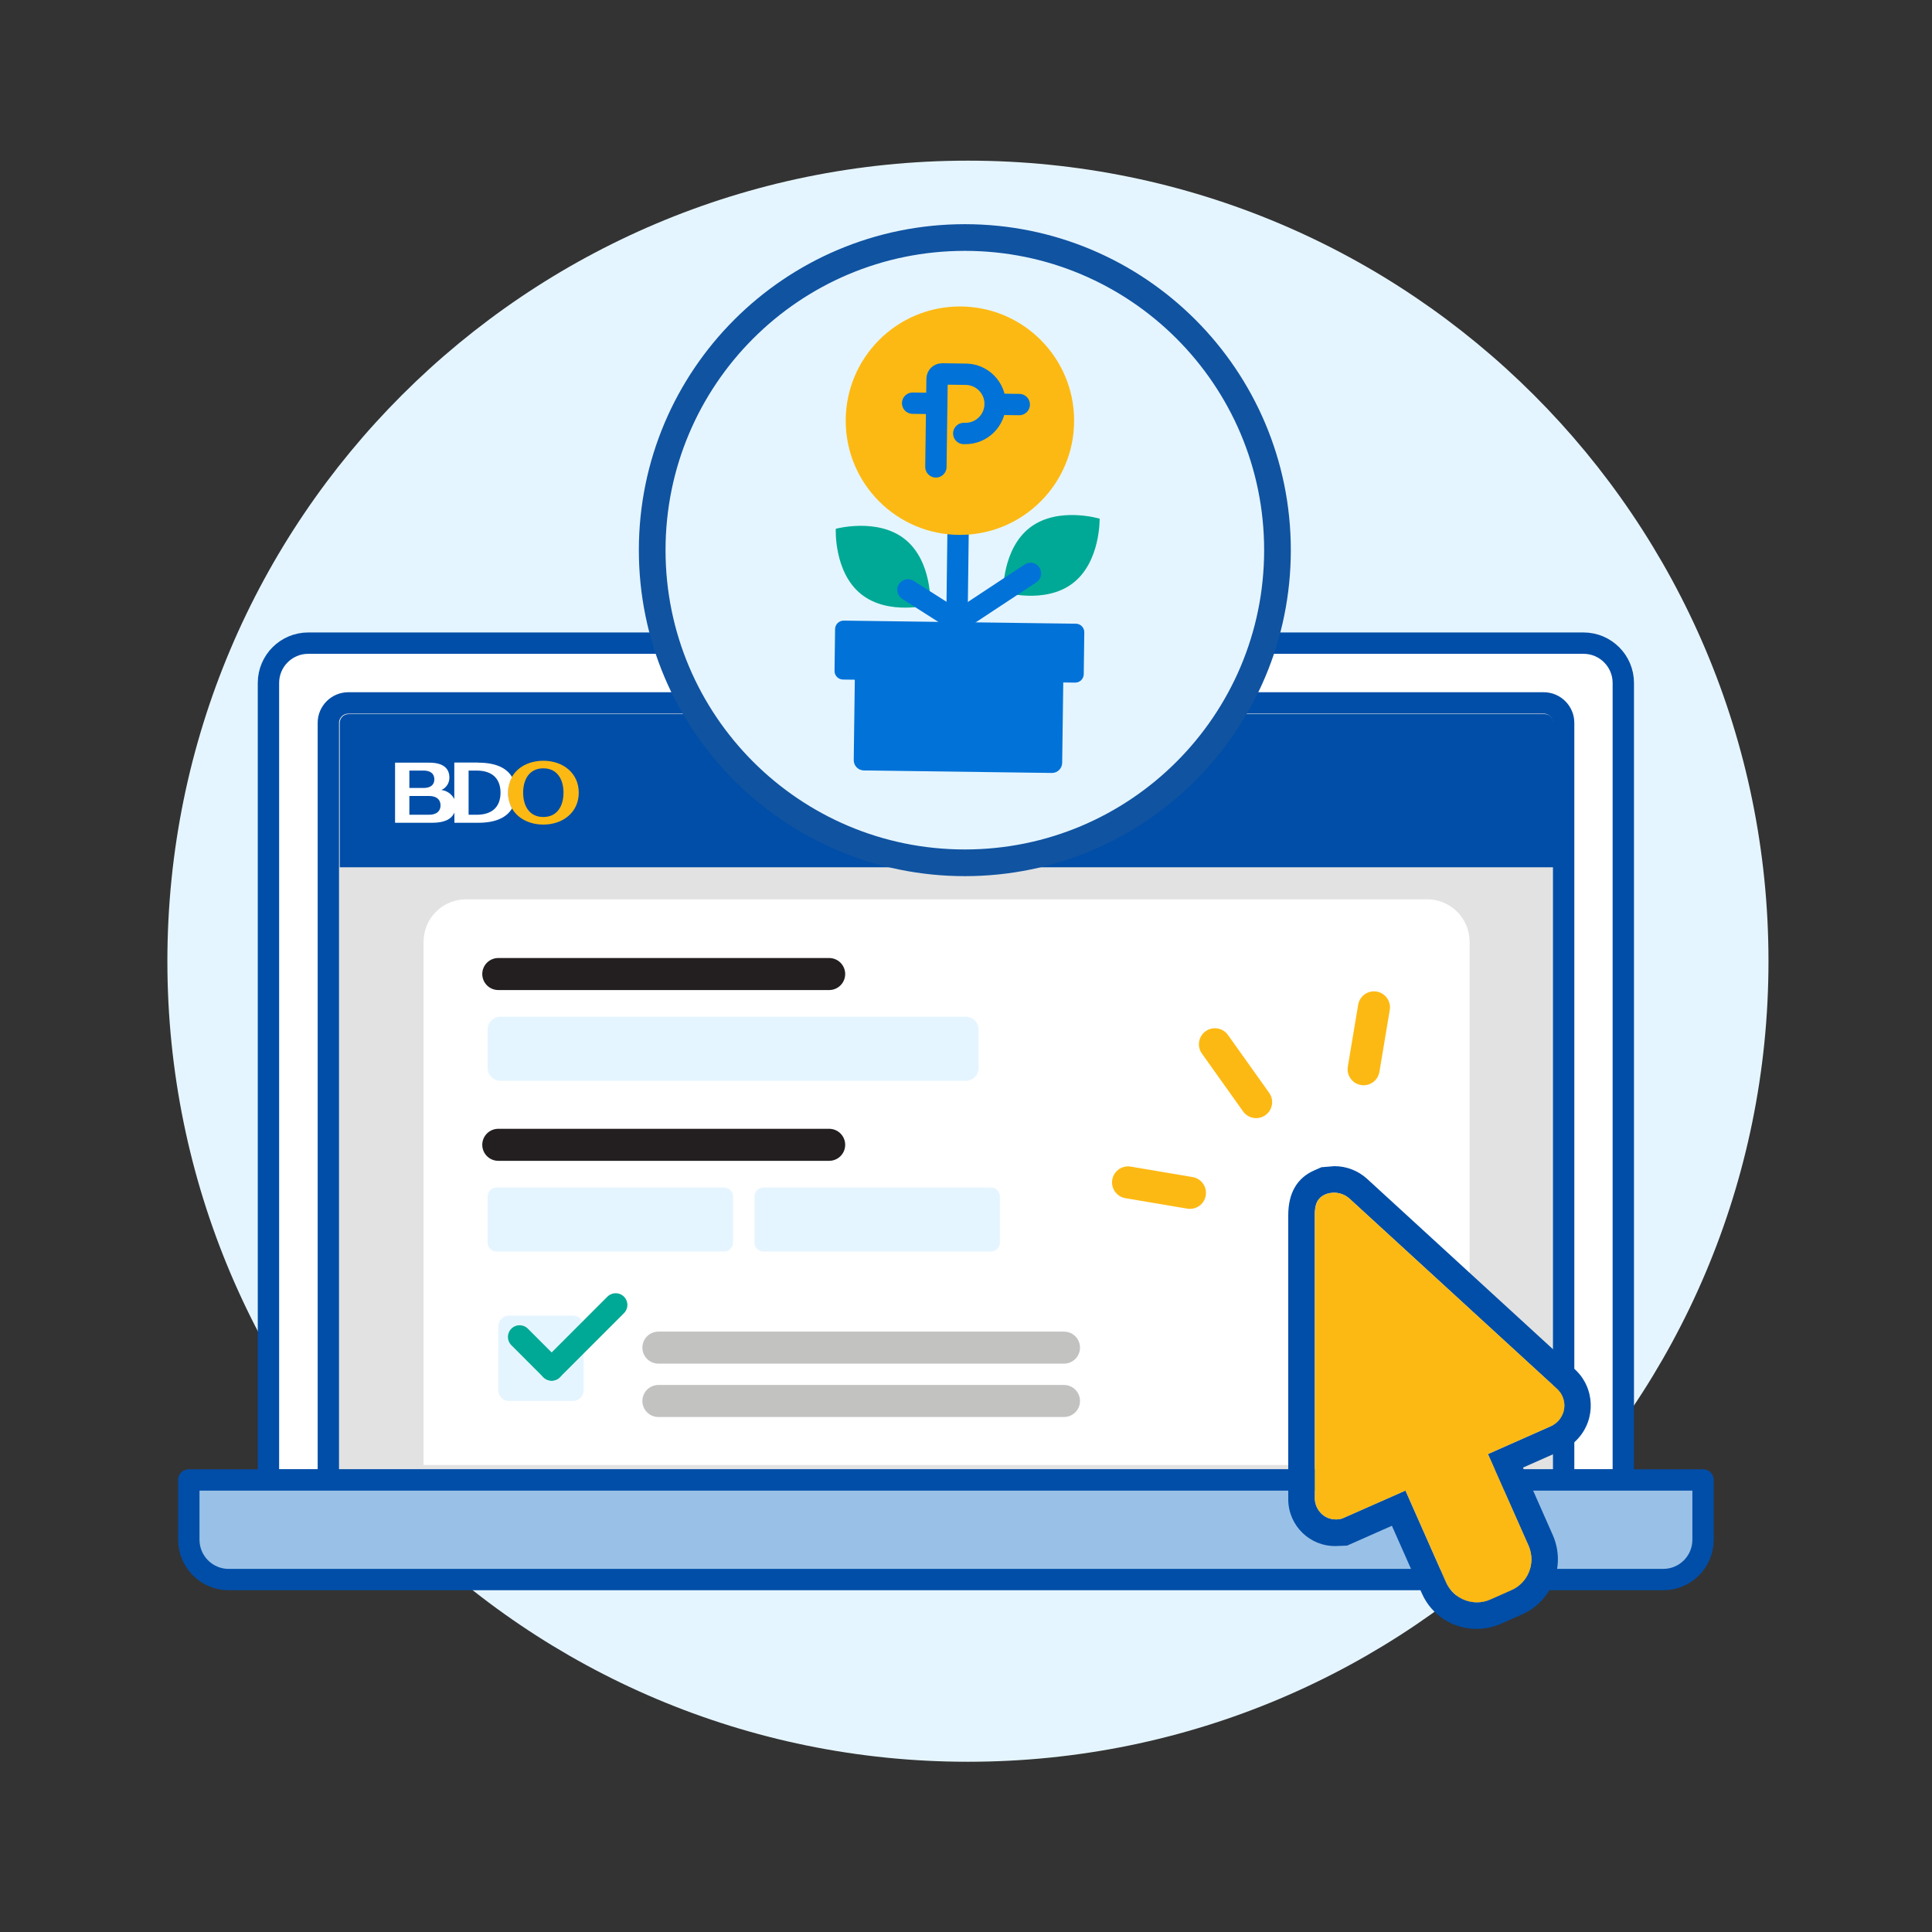 <svg width="181" height="181" viewBox="0 0 181 181" fill="none" xmlns="http://www.w3.org/2000/svg">
<rect x="0" y="0" width="181" height="181" fill="#333333" stroke="none"/>
<mask id="mask0_2021_14562" style="mask-type:luminance" maskUnits="userSpaceOnUse" x="0" y="0" width="181" height="181">
<path d="M180.681 0.051H0.681V180.051H180.681V0.051Z" fill="white"/>
</mask>
<g mask="url(#mask0_2021_14562)">
<path d="M90.681 165.051C132.102 165.051 165.681 131.472 165.681 90.051C165.681 48.629 132.102 15.051 90.681 15.051C49.259 15.051 15.681 48.629 15.681 90.051C15.681 131.472 49.259 165.051 90.681 165.051Z" fill="#E5F5FF"/>
<path d="M28.88 60.252H148.35C150.41 60.252 152.08 61.922 152.08 63.982V138.652H25.15V63.982C25.15 61.922 26.82 60.252 28.88 60.252Z" fill="white" stroke="#004EA8" stroke-width="2" stroke-linecap="round" stroke-linejoin="round"/>
<path d="M32.621 65.852H144.621C145.651 65.852 146.491 66.692 146.491 67.722V138.662H30.761V67.722C30.761 66.692 31.601 65.852 32.631 65.852H32.621Z" fill="#E2E2E2" stroke="#004EA8" stroke-width="2" stroke-linecap="round" stroke-linejoin="round"/>
<path d="M32.661 66.902H144.701C145.161 66.902 145.531 67.272 145.531 67.732V81.252H31.831V67.732C31.831 67.272 32.201 66.902 32.661 66.902Z" fill="#004EA8"/>
<path d="M17.681 138.652H159.551V144.252C159.551 146.312 157.881 147.982 155.821 147.982H21.421C19.361 147.982 17.691 146.312 17.691 144.252V138.652H17.681Z" fill="#99C1E7" stroke="#004EA8" stroke-width="2" stroke-linecap="round" stroke-linejoin="round"/>
<path d="M50.901 71.272C49.051 71.272 47.581 72.421 47.581 74.261C47.581 76.102 49.061 77.251 50.901 77.251C52.741 77.251 54.221 76.102 54.221 74.261C54.221 72.421 52.741 71.272 50.901 71.272ZM50.901 76.541C49.571 76.541 49.011 75.472 49.011 74.261C49.011 73.052 49.571 71.981 50.901 71.981C52.231 71.981 52.791 73.052 52.791 74.261C52.791 75.472 52.231 76.541 50.901 76.541Z" fill="#FDB913"/>
<path d="M44.811 71.441H42.561V74.861C42.321 74.391 41.871 74.071 41.351 74.011C41.821 73.811 42.111 73.341 42.101 72.841C42.101 72.001 41.541 71.451 40.221 71.451H37.011V77.081H40.511C41.551 77.081 42.291 76.791 42.571 76.121V77.081H44.821C46.391 77.081 47.451 76.611 47.971 75.741C47.471 74.821 47.471 73.711 47.971 72.801C47.461 71.921 46.391 71.451 44.821 71.451L44.811 71.441ZM38.351 72.191H39.681C40.361 72.191 40.691 72.511 40.691 73.011C40.691 73.511 40.361 73.821 39.681 73.821H38.351V72.191ZM40.181 76.331H38.351V74.571H40.181C40.921 74.571 41.271 74.921 41.271 75.451C41.271 75.981 40.921 76.331 40.181 76.331ZM44.651 76.331H43.901V72.191H44.651C46.241 72.191 46.891 73.071 46.891 74.261C46.891 75.451 46.251 76.331 44.651 76.331Z" fill="white"/>
<path d="M43.671 84.252H133.701C135.901 84.252 137.681 86.032 137.681 88.232V137.252H39.681V88.232C39.681 86.032 41.461 84.252 43.661 84.252H43.671Z" fill="white"/>
<path d="M46.681 91.252H77.681" stroke="#231F20" stroke-width="3" stroke-linecap="round" stroke-linejoin="round"/>
<path d="M90.481 95.252H46.881C46.218 95.252 45.681 95.789 45.681 96.452V100.052C45.681 100.715 46.218 101.252 46.881 101.252H90.481C91.143 101.252 91.681 100.715 91.681 100.052V96.452C91.681 95.789 91.143 95.252 90.481 95.252Z" fill="#E5F5FF"/>
<path d="M61.681 126.252H99.681" stroke="#C2C2C1" stroke-width="3" stroke-linecap="round" stroke-linejoin="round"/>
<path d="M53.671 123.252H47.691C47.133 123.252 46.681 123.704 46.681 124.262V130.242C46.681 130.8 47.133 131.252 47.691 131.252H53.671C54.228 131.252 54.681 130.8 54.681 130.242V124.262C54.681 123.704 54.228 123.252 53.671 123.252Z" fill="#E5F5FF"/>
<path d="M48.681 125.252L51.681 128.252" stroke="#00A995" stroke-width="2.19" stroke-linecap="round" stroke-linejoin="round"/>
<path d="M57.681 122.252L51.681 128.252" stroke="#00A995" stroke-width="2.19" stroke-linecap="round" stroke-linejoin="round"/>
<path d="M61.681 131.252H99.681" stroke="#C2C2C1" stroke-width="3" stroke-linecap="round" stroke-linejoin="round"/>
<path d="M46.681 107.252H77.681" stroke="#231F20" stroke-width="3" stroke-linecap="round" stroke-linejoin="round"/>
<path d="M67.831 111.252H46.531C46.061 111.252 45.681 111.633 45.681 112.102V116.402C45.681 116.871 46.061 117.252 46.531 117.252H67.831C68.3 117.252 68.681 116.871 68.681 116.402V112.102C68.681 111.633 68.3 111.252 67.831 111.252Z" fill="#E5F5FF"/>
<path d="M92.831 111.252H71.531C71.061 111.252 70.681 111.633 70.681 112.102V116.402C70.681 116.871 71.061 117.252 71.531 117.252H92.831C93.3 117.252 93.681 116.871 93.681 116.402V112.102C93.681 111.633 93.3 111.252 92.831 111.252Z" fill="#E5F5FF"/>
<path d="M90.391 80.832C106.567 80.832 119.681 67.718 119.681 51.542C119.681 35.365 106.567 22.252 90.391 22.252C74.214 22.252 61.101 35.365 61.101 51.542C61.101 67.718 74.214 80.832 90.391 80.832Z" fill="#E5F5FF"/>
<path d="M90.391 80.832C106.567 80.832 119.681 67.718 119.681 51.542C119.681 35.365 106.567 22.252 90.391 22.252C74.214 22.252 61.101 35.365 61.101 51.542C61.101 67.718 74.214 80.832 90.391 80.832Z" stroke="#1053A1" stroke-width="2.5" stroke-linecap="round" stroke-linejoin="round"/>
<path d="M100.49 54.652C97.87 56.642 93.98 55.472 93.98 55.472C93.98 55.472 93.89 51.402 96.51 49.412C99.13 47.422 103.02 48.592 103.02 48.592C103.02 48.592 103.11 52.662 100.49 54.652Z" fill="#00A995"/>
<path d="M89.78 48.111L89.65 58.301" stroke="#0072D8" stroke-width="2" stroke-miterlimit="10" stroke-linecap="round"/>
<path d="M96.54 53.721L90.36 57.801" stroke="#0072D8" stroke-width="2" stroke-miterlimit="10" stroke-linecap="round"/>
<path d="M89.93 50.111C95.84 50.111 100.63 45.32 100.63 39.411C100.63 33.502 95.84 28.711 89.93 28.711C84.021 28.711 79.231 33.502 79.231 39.411C79.231 45.32 84.021 50.111 89.93 50.111Z" fill="#FDB913"/>
<path d="M87.68 43.741L87.79 35.491C87.79 35.231 88 35.031 88.26 35.031L90.49 35.061C92.02 35.081 93.25 36.341 93.23 37.871C93.21 39.401 91.95 40.631 90.42 40.611H90.29" stroke="#0072D8" stroke-width="2" stroke-linecap="round" stroke-linejoin="round"/>
<path d="M87.76 37.801L85.5 37.772" stroke="#0072D8" stroke-width="2" stroke-linecap="round" stroke-linejoin="round"/>
<path d="M95.49 37.901L93.231 37.871" stroke="#0072D8" stroke-width="2" stroke-linecap="round" stroke-linejoin="round"/>
<path d="M80.671 55.66C83.231 57.719 87.16 56.65 87.16 56.65C87.16 56.65 87.361 52.59 84.79 50.529C82.231 48.469 78.3 49.539 78.3 49.539C78.3 49.539 78.1 53.599 80.671 55.66Z" fill="#00A995"/>
<path d="M85.061 55.262L89.031 57.792" stroke="#0072D8" stroke-width="2" stroke-miterlimit="10" stroke-linecap="round"/>
<path d="M98.666 62.824L81.058 62.591C80.527 62.584 80.092 63.008 80.085 63.538L79.983 71.207C79.976 71.737 80.4 72.173 80.93 72.18L98.539 72.414C99.069 72.421 99.504 71.997 99.511 71.466L99.613 63.797C99.62 63.267 99.196 62.831 98.666 62.824Z" fill="#0072D8"/>
<path d="M100.794 58.432L79.046 58.143C78.604 58.138 78.241 58.491 78.236 58.933L78.183 62.852C78.178 63.294 78.531 63.657 78.973 63.663L100.721 63.951C101.163 63.957 101.526 63.604 101.531 63.162L101.583 59.242C101.589 58.801 101.236 58.438 100.794 58.432Z" fill="#0072D8"/>
<path d="M117.68 103.252L113.82 97.832" stroke="#FDB913" stroke-width="3" stroke-linecap="round" stroke-linejoin="round"/>
<path d="M111.481 111.753L105.681 110.773" stroke="#FDB913" stroke-width="3" stroke-linecap="round" stroke-linejoin="round"/>
<path d="M128.721 94.373L127.751 100.173" stroke="#FDB913" stroke-width="3" stroke-linecap="round" stroke-linejoin="round"/>
<path d="M146.711 129.201L127.261 111.371C126.281 110.471 124.861 110.241 123.651 110.781C122.871 111.111 122.301 111.771 122.081 112.571C121.971 112.991 121.921 113.421 121.941 113.851V140.291C121.911 141.331 122.381 142.331 123.211 142.961C123.791 143.371 124.491 143.591 125.201 143.581H125.261C125.641 143.581 126.001 143.511 126.351 143.371L131.041 141.301L134.371 148.801C135.071 150.361 136.631 151.371 138.351 151.361C138.981 151.361 139.601 151.231 140.171 150.961L142.071 150.131C144.291 149.171 145.321 146.601 144.361 144.371L141.041 136.871L145.791 134.771C146.821 134.311 147.561 133.361 147.751 132.241C147.931 131.121 147.541 129.991 146.701 129.221L146.711 129.201ZM146.411 132.441C146.201 132.971 145.811 133.381 145.291 133.611L139.401 136.221L143.231 144.861C143.901 146.481 143.151 148.321 141.551 148.991L139.681 149.821C139.261 150.021 138.811 150.111 138.371 150.111C137.191 150.111 136.051 149.441 135.511 148.301L131.681 139.641L125.771 142.251C125.531 142.331 125.281 142.361 125.031 142.341C124.501 142.311 124.021 142.071 123.681 141.671C123.331 141.271 123.161 140.751 123.191 140.231V113.851C123.191 113.281 123.191 112.331 124.151 111.911C124.411 111.791 124.701 111.741 125.001 111.741C125.531 111.741 126.031 111.941 126.431 112.291L145.881 130.121C146.091 130.321 146.271 130.551 146.381 130.821C146.611 131.331 146.621 131.911 146.421 132.441H146.411Z" fill="white"/>
<path d="M147.54 128.282L128.09 110.452C127.25 109.682 126.16 109.252 125.01 109.252L123.8 109.352L123.14 109.642C121.51 110.352 120.69 111.772 120.69 113.862V140.522C120.73 142.952 122.72 144.892 125.17 144.842L126.2 144.802L130.4 142.942L133.22 149.302C134.11 151.312 136.12 152.602 138.31 152.602H138.33C139.14 152.602 139.92 152.432 140.66 152.102L142.56 151.262C145.41 150.022 146.72 146.702 145.49 143.852L142.68 137.492L146.29 135.892C146.88 135.632 147.39 135.262 147.82 134.792C149.54 132.922 149.41 129.992 147.54 128.282ZM139.39 136.222L143.22 144.862C143.89 146.482 143.14 148.322 141.54 148.992L139.67 149.822C139.25 150.022 138.8 150.112 138.36 150.112C137.18 150.112 136.04 149.442 135.5 148.302L131.67 139.642L125.76 142.252C125.52 142.332 125.27 142.362 125.02 142.342C124.49 142.312 124.01 142.072 123.67 141.672C123.32 141.272 123.15 140.752 123.18 140.232V113.852C123.18 113.282 123.18 112.332 124.14 111.912C124.4 111.792 124.69 111.742 124.99 111.742C125.52 111.742 126.02 111.942 126.42 112.292L145.87 130.122C146.08 130.322 146.26 130.552 146.37 130.822C146.6 131.332 146.61 131.912 146.41 132.442C146.2 132.972 145.81 133.382 145.29 133.612L139.4 136.222H139.39Z" fill="#004EA8"/>
<path d="M146.411 132.442C146.201 132.972 145.811 133.382 145.291 133.612L139.401 136.222L143.231 144.862C143.901 146.482 143.151 148.322 141.551 148.992L139.681 149.822C139.261 150.022 138.811 150.112 138.371 150.112C137.191 150.112 136.051 149.442 135.511 148.302L131.681 139.642L125.771 142.252C125.531 142.332 125.281 142.362 125.031 142.342C124.501 142.312 124.021 142.072 123.681 141.672C123.331 141.272 123.161 140.752 123.191 140.232V113.852C123.191 113.282 123.191 112.332 124.151 111.912C124.411 111.792 124.701 111.742 125.001 111.742C125.531 111.742 126.031 111.942 126.431 112.292L145.881 130.122C146.091 130.322 146.271 130.552 146.381 130.822C146.611 131.332 146.621 131.912 146.421 132.442H146.411Z" fill="#FDB913"/>
</g>
</svg>
